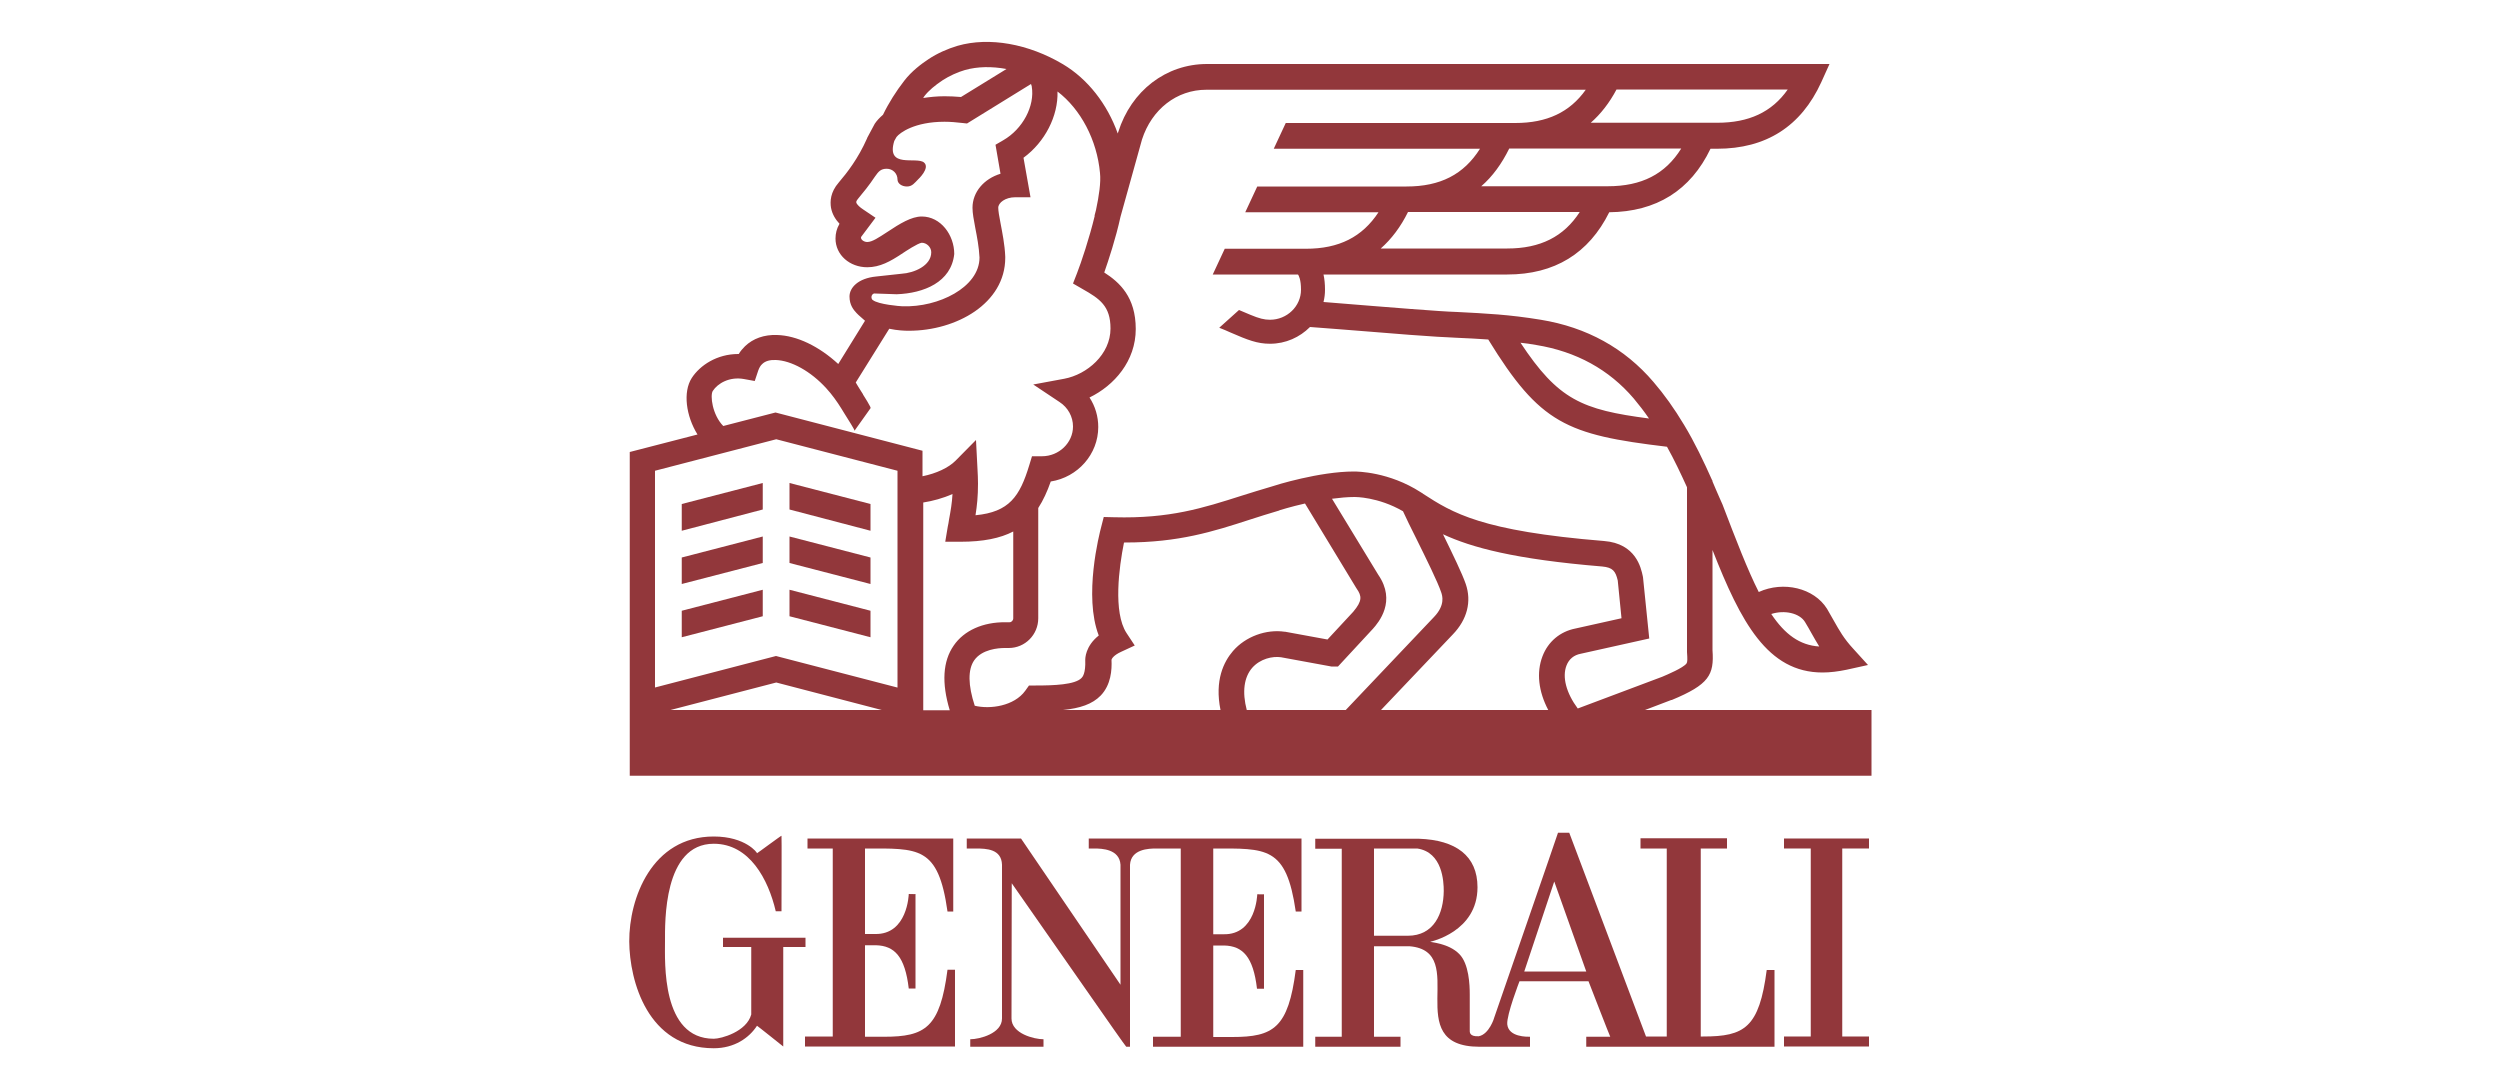 <?xml version="1.0" encoding="utf-8"?>
<!-- Generator: Adobe Illustrator 19.0.0, SVG Export Plug-In . SVG Version: 6.00 Build 0)  -->
<svg version="1.0" id="Capa_1" xmlns="http://www.w3.org/2000/svg" xmlns:xlink="http://www.w3.org/1999/xlink" x="0px" y="0px"
	 viewBox="0 0 1000 436" style="enable-background:new 0 0 1000 436;" xml:space="preserve">
<style type="text/css">
	.st0{fill:#92373B;}
</style>
<g>
	<path class="st0" d="M346,373.6l0-34.2c21.4,0,29.3-1.1,33,25.2h2.3v-29.2l-58.3,0v4h10.1v75.2h-11.1v4H382v-30.7h-3
		c-3,23.2-8.9,26.8-25.4,26.8H346v-36.6h4.4c7.4,0.2,11.6,4.5,13.1,17.3h2.7l0-37.8c0,0.1-2.7,0-2.7,0c0,0.2-0.5,16.3-13.5,16H346"
		/>
	<path class="st0" d="M322.1,375.1h-32.9v3.7h11.3v27c-1.9,6.9-12,9.7-15,9.7c-21,0-19.5-30.7-19.5-39c0-7.5-0.7-39,19.5-39
		c14.3,0,21.8,14.2,24.8,27h2.3c0-5.3,0.1-30.3,0-30.2c0-0.2-9.8,7.1-9.8,7c0.2-0.1-4.5-6.7-17.3-6.7c-24.8,0-33.9,24.8-33.8,42
		c0.1,15.8,7.4,42.7,33.8,42.7c8.3,0,14.2-4.2,17.3-9c0-0.1,10.5,8.3,10.5,8.3v-39.8h8.9V375.1"/>
	<path class="st0" d="M609.7,388.6l12-36l12.8,36H609.7 M563.1,374.3h-13.5v-34.9h17.3c10.1,1.5,10.6,13.2,10.6,17
		C577.4,365.4,573.6,374.3,563.1,374.3 M706.7,387.9c-3,23.2-8.9,26.7-25.4,26.7h-1v-75.2h10.5v-4.1h-34.6v4.1h10.5v75.2h-8.3
		l-30.7-81.5h-4.5c0.1-0.1-25.5,73.9-25.6,74.2c0.1-0.2-1.9,6.4-6.1,7.2c-3.9,0.2-3.6-1.8-3.6-2.5v-14.3c0-3.7-0.3-12.2-4.2-16.1
		c-4.3-4.4-11.8-4.7-11.6-4.9c0,0,18.9-3.9,18.9-21.8c0-12.6-8.7-18.9-23.4-19.4h-41.5v4h10.6v75.2h-10.6v4h34.1v-4h-10.6v-36.2
		h14.2c24.6,2-4.2,40.2,28,40.2H612v-4c-1.1,0-8.6,0.2-9.1-5c-0.3-3.8,4.9-17.2,4.9-17.2h27.6c0,0,8.6,22.2,8.7,22.2h-9.6v4h75.3
		v-30.7H706.7z"/>
	<path class="st0" d="M485.2,339.4c21.4,0,29.3-1,33.1,25.2h2.3v-29.2h-85.1v4h2.2c3,0,10.1,0.2,10.5,6.5v48l-39.8-58.5h-21.7v4h3.6
		c4.3,0,10.3,0.2,10.5,6.5v61.5c0,6-9,8.3-12.7,8.3h0v3h29.3v-3c-3.8,0-12.8-2.3-12.8-8.3l0.1-54.1c15.8,22.5,45.5,65.4,45.8,65.4
		h1.5v-72.8c0.4-6.3,7.5-6.5,10.5-6.5h9.8v75.3h-11.1v4h60.1v-30.7h-3c-3,23.2-8.9,26.8-25.4,26.8h-7.6v-36.6h4.4
		c7.4,0.2,11.6,4.5,13.1,17.3h2.8l0-37.8c-0.1,0.1-2.7,0-2.7,0c0,0.2-0.5,16.3-13.5,16h-4.1V339.4"/>
	<polyline class="st0" points="747.6,339.4 747.6,335.4 713.6,335.4 713.6,339.4 724.3,339.4 724.3,414.6 713.6,414.6 713.6,418.6 
		747.6,418.6 747.6,414.6 736.9,414.6 736.9,339.4 747.6,339.4 	"/>
	<path class="st0" d="M626.6,266.2c1-2.6,3-4.2,5.7-4.7l27.4-6.1l-2.5-24.5l-0.1-0.5c-0.7-3.2-2.7-13-15.5-14
		c-49.1-4-60.5-11.2-72.4-18.9c0,0,0-0.1,0-0.1l-0.1,0l-0.8-0.5c-12.7-8.2-25.4-8.3-26.7-8.3c-13.9,0-31.5,5.5-32.9,6
		c-4.2,1.2-8.2,2.5-12.1,3.7c-15.4,4.9-28.7,9.2-51,8.6l-4.1-0.1l-1,3.9c-0.8,3-7.1,27.7-1,43.5c-5.4,4.3-5.4,9.2-5.4,9.8
		c0.2,5.4-1.1,6.8-1.5,7.2c-2.6,2.7-11.1,3-18.3,3h-2.7l-1.5,2.1c-4.4,6.1-14,7.5-20.2,6c-2.7-8.2-2.8-14.5-0.2-18.2
		c3.1-4.4,9.6-4.9,12.2-4.9h1.6c6.5,0,11.8-5.3,11.8-11.9v-44.1c2-3.1,3.6-6.6,5-10.6c10.8-1.7,19-10.9,19-21.8
		c0-4.2-1.2-8.3-3.5-11.8c9.9-4.8,18.5-14.6,18.5-27.4c0-12.8-6.5-18.7-12.6-22.6c1.7-4.9,4.6-13.6,6.5-22.3l8.6-30.9
		c3.9-12.1,13.9-19.9,25.7-19.9h151.8c-6.4,9-15.5,13.3-28.2,13.3h-91.8l-4.8,10.3H592c-6.5,10.3-15.9,15.1-29.4,15.1h-59.7
		l-4.8,10.3h53.3c-6.5,9.9-15.8,14.6-29,14.6h-32.5l-4.8,10.3h34.1c0.3,0.4,1.2,2,1.2,6.1c0,6.6-5.6,12-12.4,12
		c-2.3,0-4.3-0.5-7.9-2c-1.5-0.6-3-1.3-4.5-1.9l-7.9,7.1c1.5,0.6,3,1.2,4.5,1.9c6.9,3,10.7,4.5,15.8,4.5c6.3,0,11.9-2.6,16-6.7
		c5.8,0.4,15.3,1.2,24.4,1.9c10.9,0.9,21.2,1.7,26.5,2c2.7,0.1,5.2,0.3,7.6,0.4c4.5,0.2,8.7,0.4,12.8,0.7
		c20.7,33.7,31.3,38.1,71.5,42.9c2.9,5.2,5.5,10.7,8,16.2v65.5l0,0.4c0.2,3,0.2,4-0.2,4.6c-1.4,1.8-7.6,4.4-9.7,5.3l-33.8,12.7
		C626.5,277.2,624.8,270.8,626.6,266.2 M619.3,284h-66.9l28.7-30.2c5.8-6,7.6-13.2,5.2-20.2c-1.4-4.1-5.2-11.9-9.1-19.9
		c11.4,5.3,28.6,10,63.7,12.9c4.2,0.4,5.3,1.8,6.2,5.6l1.5,15.1l-18.4,4.1c-6.2,1.2-11,5.3-13.2,11.1
		C614.5,269,615.4,276.6,619.3,284 M498.7,284c-1.9-7.3-1.1-13.1,2.2-16.9c3.2-3.6,8.1-4.7,11.5-4.2l19.6,3.6l0.5,0.1h2.7l13.8-14.9
		l0.1-0.1c2.4-2.7,9.5-11.1,2.2-21.7l-18.5-30.4c3.1-0.4,6.1-0.7,9-0.7l0.1,0c0.1,0,9.3-0.1,19.3,5.7c1.3,2.9,3.2,6.7,5.3,10.9
		c3.9,7.9,8.7,17.6,10,21.6c0.4,1.2,1.7,5-2.9,9.8L538.3,284H498.7z M493.2,260.4c-3.7,4.3-7.4,11.7-5,23.6h-63
		c6.8-0.7,11.7-2.3,15.1-5.8c4.1-4.3,4.5-10.2,4.3-14.3c0.1-0.4,0.8-1.8,3.9-3.2l5.4-2.5l-3.3-5c-5.4-8.3-3-26.3-1-36.2h0.5
		c21.4,0,35.2-4.4,49.7-9.1c3.8-1.2,7.7-2.5,11.9-3.7l0.1-0.1c0.1,0,4.4-1.4,10.2-2.7l20.5,33.8l0.2,0.3c2,2.9,2.3,4.8-1.4,9.2
		l-10.3,11.1l-16.9-3.1l-0.2,0C506.5,251.6,498.2,254.6,493.2,260.4 M381.5,258.2c-4.4,6.3-4.9,15-1.6,25.9h-10.6V201
		c3.8-0.6,7.9-1.7,11.7-3.4c-0.2,3.6-0.7,6.5-1.4,10.3c-0.1,0.9-0.3,1.8-0.5,2.8l-1,6h6.1c9.1,0,15.9-1.4,21.1-4.1v34.7
		c0,0.9-0.7,1.6-1.5,1.6h-1.6C393.2,248.8,385.6,252.2,381.5,258.2 M358.9,275l-48.5-12.6L262,275v-86.7l48.5-12.6l48.5,12.6V275z
		 M268.2,284l42.3-11l42.2,11H268.2z M285.1,156.4c2-3.1,6.7-5.8,12.4-4.8l4.4,0.8l1.4-4.2c0.4-1.1,0.9-2,1.6-2.6
		c1.2-1.2,3.1-1.7,5.4-1.6c6.2,0.2,14,4.5,20.2,11.3c2.3,2.5,4.3,5.3,6.1,8.2c0.4,0.6,0.8,1.3,1.1,1.8c0.5,0.8,0.9,1.5,1,1.6
		c0.2,0.4,3.3,5.1,3.1,5.4c2.1-3,4.3-6,6.4-9c0.1-0.1,0-0.4-0.2-0.8c-0.5-1-1.6-2.8-2.3-3.9c-0.2-0.3-0.3-0.5-0.5-0.8c0,0,0,0,0-0.1
		c-0.1-0.1-0.4-0.6-0.7-1.1c-0.7-1.1-1.7-2.7-2.2-3.6l13.4-21.5c3.3,0.7,6.2,0.8,7.6,0.8h0.3c18.9,0,38.5-10.9,38.5-29.2v-0.4
		c-0.2-5-1.2-9.7-1.9-13.5c-0.5-2.5-0.9-4.9-0.9-6.1c0-2,2.8-4.2,6.8-4.2h6.1l-2.8-15.8c8.6-6.3,13.9-16.7,13.6-26.5
		c9.3,7.1,15.8,19.4,17,32.6c0.4,3.8-0.4,9.1-1.6,14.8l-0.6,2.3l0.1,0c-2.2,9.1-5.4,18.6-7.1,23l-1.6,4.1l3.8,2.2
		c6.9,3.9,11.2,6.8,11.2,15.8c0,10.4-9.4,18.4-18.5,20.1l-12.4,2.3l10.5,7c3.4,2.2,5.4,5.9,5.4,9.8c0,6.5-5.6,11.9-12.4,11.9h-4
		l-1.1,3.6c-3.8,12.5-8,18.7-21.5,20c0.6-3.8,1-7.5,1-12.7c0-1.2-0.1-4.6-0.2-5.7l-0.6-11.7l-8.2,8.3c-2.8,2.8-7.7,5.1-13.2,6.2
		v-10.2l-58.8-15.3l-20.9,5.4C284.9,165.9,284,158.2,285.1,156.4 M348.6,118.6c0.1-0.7,0.7-1.3,1.3-1.2l8.8,0.3
		c10.8-0.4,21.8-4.8,23-16.1c0-7.6-5.4-15-13-15c-4.1,0-8.7,2.8-13.8,6.2c-3.4,2.2-6,4-8,4c-1.3,0-2.5-0.9-2.5-1.7
		c0-0.1,0-0.3,0.1-0.4l5.7-7.6l-4.9-3.3c-1.1-0.7-2.7-2-2.8-2.9c-0.1-0.4,0.6-1.3,0.8-1.5c2-2.4,4.3-5.2,6.7-8.8
		c1.4-2,2.3-3.1,4.7-3.1c2.4,0,4.3,1.9,4.3,4.3c0,1.6,1.7,2.8,3.8,2.8c2.1,0,3.1-1.5,4.4-2.8c0,0,5-4.6,2.4-6.8
		c-3-2.5-15.3,2.6-11.9-8.6l0.9-1.6c1.3-1.7,7.2-6.1,19.2-6.1c2.3,0,4.7,0.2,7.2,0.5l1.8,0.2l25.6-15.8c0.2,0.5,0.3,0.9,0.3,0.9
		l0,0.1c1.3,7.8-3.6,17-11.4,21.5l-3.1,1.8l2,11.6c-6.6,2-11.2,7.3-11.2,13.6c0,2.2,0.5,4.8,1.1,8c0.7,3.6,1.5,7.7,1.7,11.9
		c0,12-16.6,20-30.6,19.5l-0.4,0c-0.6,0-9.5-0.7-11.7-2.5C348.8,119.9,348.5,119.2,348.6,118.6 M369.8,38.4c1.6-2.1,4.2-4.3,7.4-6.4
		c2.5-1.6,5.7-3.1,8.8-4c5-1.4,10.7-1.5,16.6-0.4l-18.2,11.2c-2.3-0.2-4.5-0.3-6.6-0.3c-3.1,0-5.9,0.3-8.5,0.7
		C369.4,38.9,369.6,38.7,369.8,38.4 M646.6,35.8h68.5c-6.4,9.1-15.6,13.3-28.2,13.3h-50.6C640.3,45.6,643.8,41.1,646.6,35.8
		 M643.1,74.5h-50.6c4.5-3.9,8.2-9,11.2-15.1h68.8C666.1,69.7,656.6,74.5,643.1,74.5 M602.9,99.4h-50.6c4.3-3.8,8-8.7,10.9-14.6
		h68.7C625.5,94.7,616.1,99.4,602.9,99.4 M614.5,138c16,2.6,29.1,9.8,39,21.4c2.1,2.5,4.1,5.1,6.1,8c-26.9-3.5-36.3-7.5-51.4-30.3
		C610.3,137.3,612.3,137.6,614.5,138 M722,248.8c1,1.6,1.8,3.1,2.6,4.5c1,1.8,2,3.5,3.1,5.3c-7.8-0.5-13.7-4.8-19.2-13
		C713.7,243.9,719.8,245.2,722,248.8 M658,284l10.5-4l0.2,0c14.9-6.2,17-10,16.3-19.9V220C696.3,248.8,707,269,729,269
		c3,0,6.2-0.4,9.6-1.1l8.6-1.9l-5.9-6.5c-3.8-4.1-5.6-7.4-7.7-11.1c-0.9-1.5-1.8-3.1-2.8-4.9c-5.2-8.3-17.4-11.2-27.3-6.7
		c-4.5-8.9-9-20.6-14.5-35l-1.2-2.7c-0.9-2.1-1.9-4.3-2.8-6.5v-0.4h-0.1c-3.4-7.6-7-15.2-11.3-22.3c-3.9-6.5-7.9-12.1-12.2-17.1
		c-11.5-13.5-26.7-21.9-45.1-24.9c-12.8-2.1-21.8-2.5-33.3-3.1c-2.4-0.1-4.8-0.2-7.5-0.4c-5.2-0.3-15.9-1.2-26.3-2
		c-7-0.6-14.1-1.1-19.8-1.6c0.4-1.6,0.6-3.2,0.6-4.9c0-2.3-0.2-4.3-0.6-6.1h73.5c18.9,0,32.6-8.4,40.8-24.9
		c18.8-0.2,32.5-8.7,40.5-25.4h2.6c19.6,0,33.6-8.9,41.7-26.6l3.3-7.3H482.8c-16.4,0-30.3,10.7-35.5,27.2l-0.2,0.6
		c-4.2-11.8-12-21.8-21.9-27.7c-13.8-8.2-29.5-11-42.1-7.4c-4.1,1.2-8.3,3.1-11.6,5.3c-2.9,1.9-6.9,4.9-9.8,8.7
		c-3.2,4.1-6.3,9-8.5,13.6c-1.4,1.2-2.5,2.4-3.3,3.6l-3,5.6l-0.1,0.3c-3.6,8.1-7.9,13.6-11.3,17.6c-3.4,3.9-3.5,7.6-3.1,10.1
		c0.5,2.7,1.9,4.8,3.4,6.4l-0.1,0.2c-1,1.7-1.5,3.7-1.5,5.7c0,6.6,5.7,11.5,12.7,11.5c5.1,0,9.3-2.4,13.7-5.3
		c1.8-1.2,6.5-4.3,8.1-4.5c2,0,3.8,1.8,3.8,3.8c0,5.4-6.9,8.3-11.9,8.6l-10.1,1.1c-7.3,0.7-10.7,4.5-10.7,8c0,3.5,1.7,5.4,2.8,6.6
		l0.8,0.8l2.6,2.3l-10.7,17.3c-7.7-7.1-16.6-11.4-24.5-11.6c-5.1-0.2-9.6,1.4-12.8,4.5c-0.9,0.9-1.8,1.9-2.5,3.1h-0.2
		c-8.5,0-15.3,4.5-18.6,9.6c-3.6,5.6-2.3,15.2,2.3,22.6l-27.1,7v129.5h496.7V284H658z"/>
	<polyline class="st0" points="348.2,201.6 315.8,193.2 315.8,203.8 348.2,212.3 348.2,201.6 	"/>
	<polyline class="st0" points="272.7,212.3 305.1,203.8 305.1,193.2 272.7,201.6 272.7,212.3 	"/>
	<polyline class="st0" points="272.7,233.6 305.1,225.2 305.1,214.6 272.7,223 272.7,233.6 	"/>
	<polyline class="st0" points="348.2,223 315.8,214.6 315.8,225.2 348.2,233.6 348.2,223 	"/>
	<polyline class="st0" points="348.2,244.3 315.8,235.9 315.8,246.5 348.2,254.9 348.2,244.3 	"/>
	<polyline class="st0" points="272.7,254.9 305.1,246.5 305.1,235.9 272.7,244.3 272.7,254.9 	"/>
</g>
</svg>
